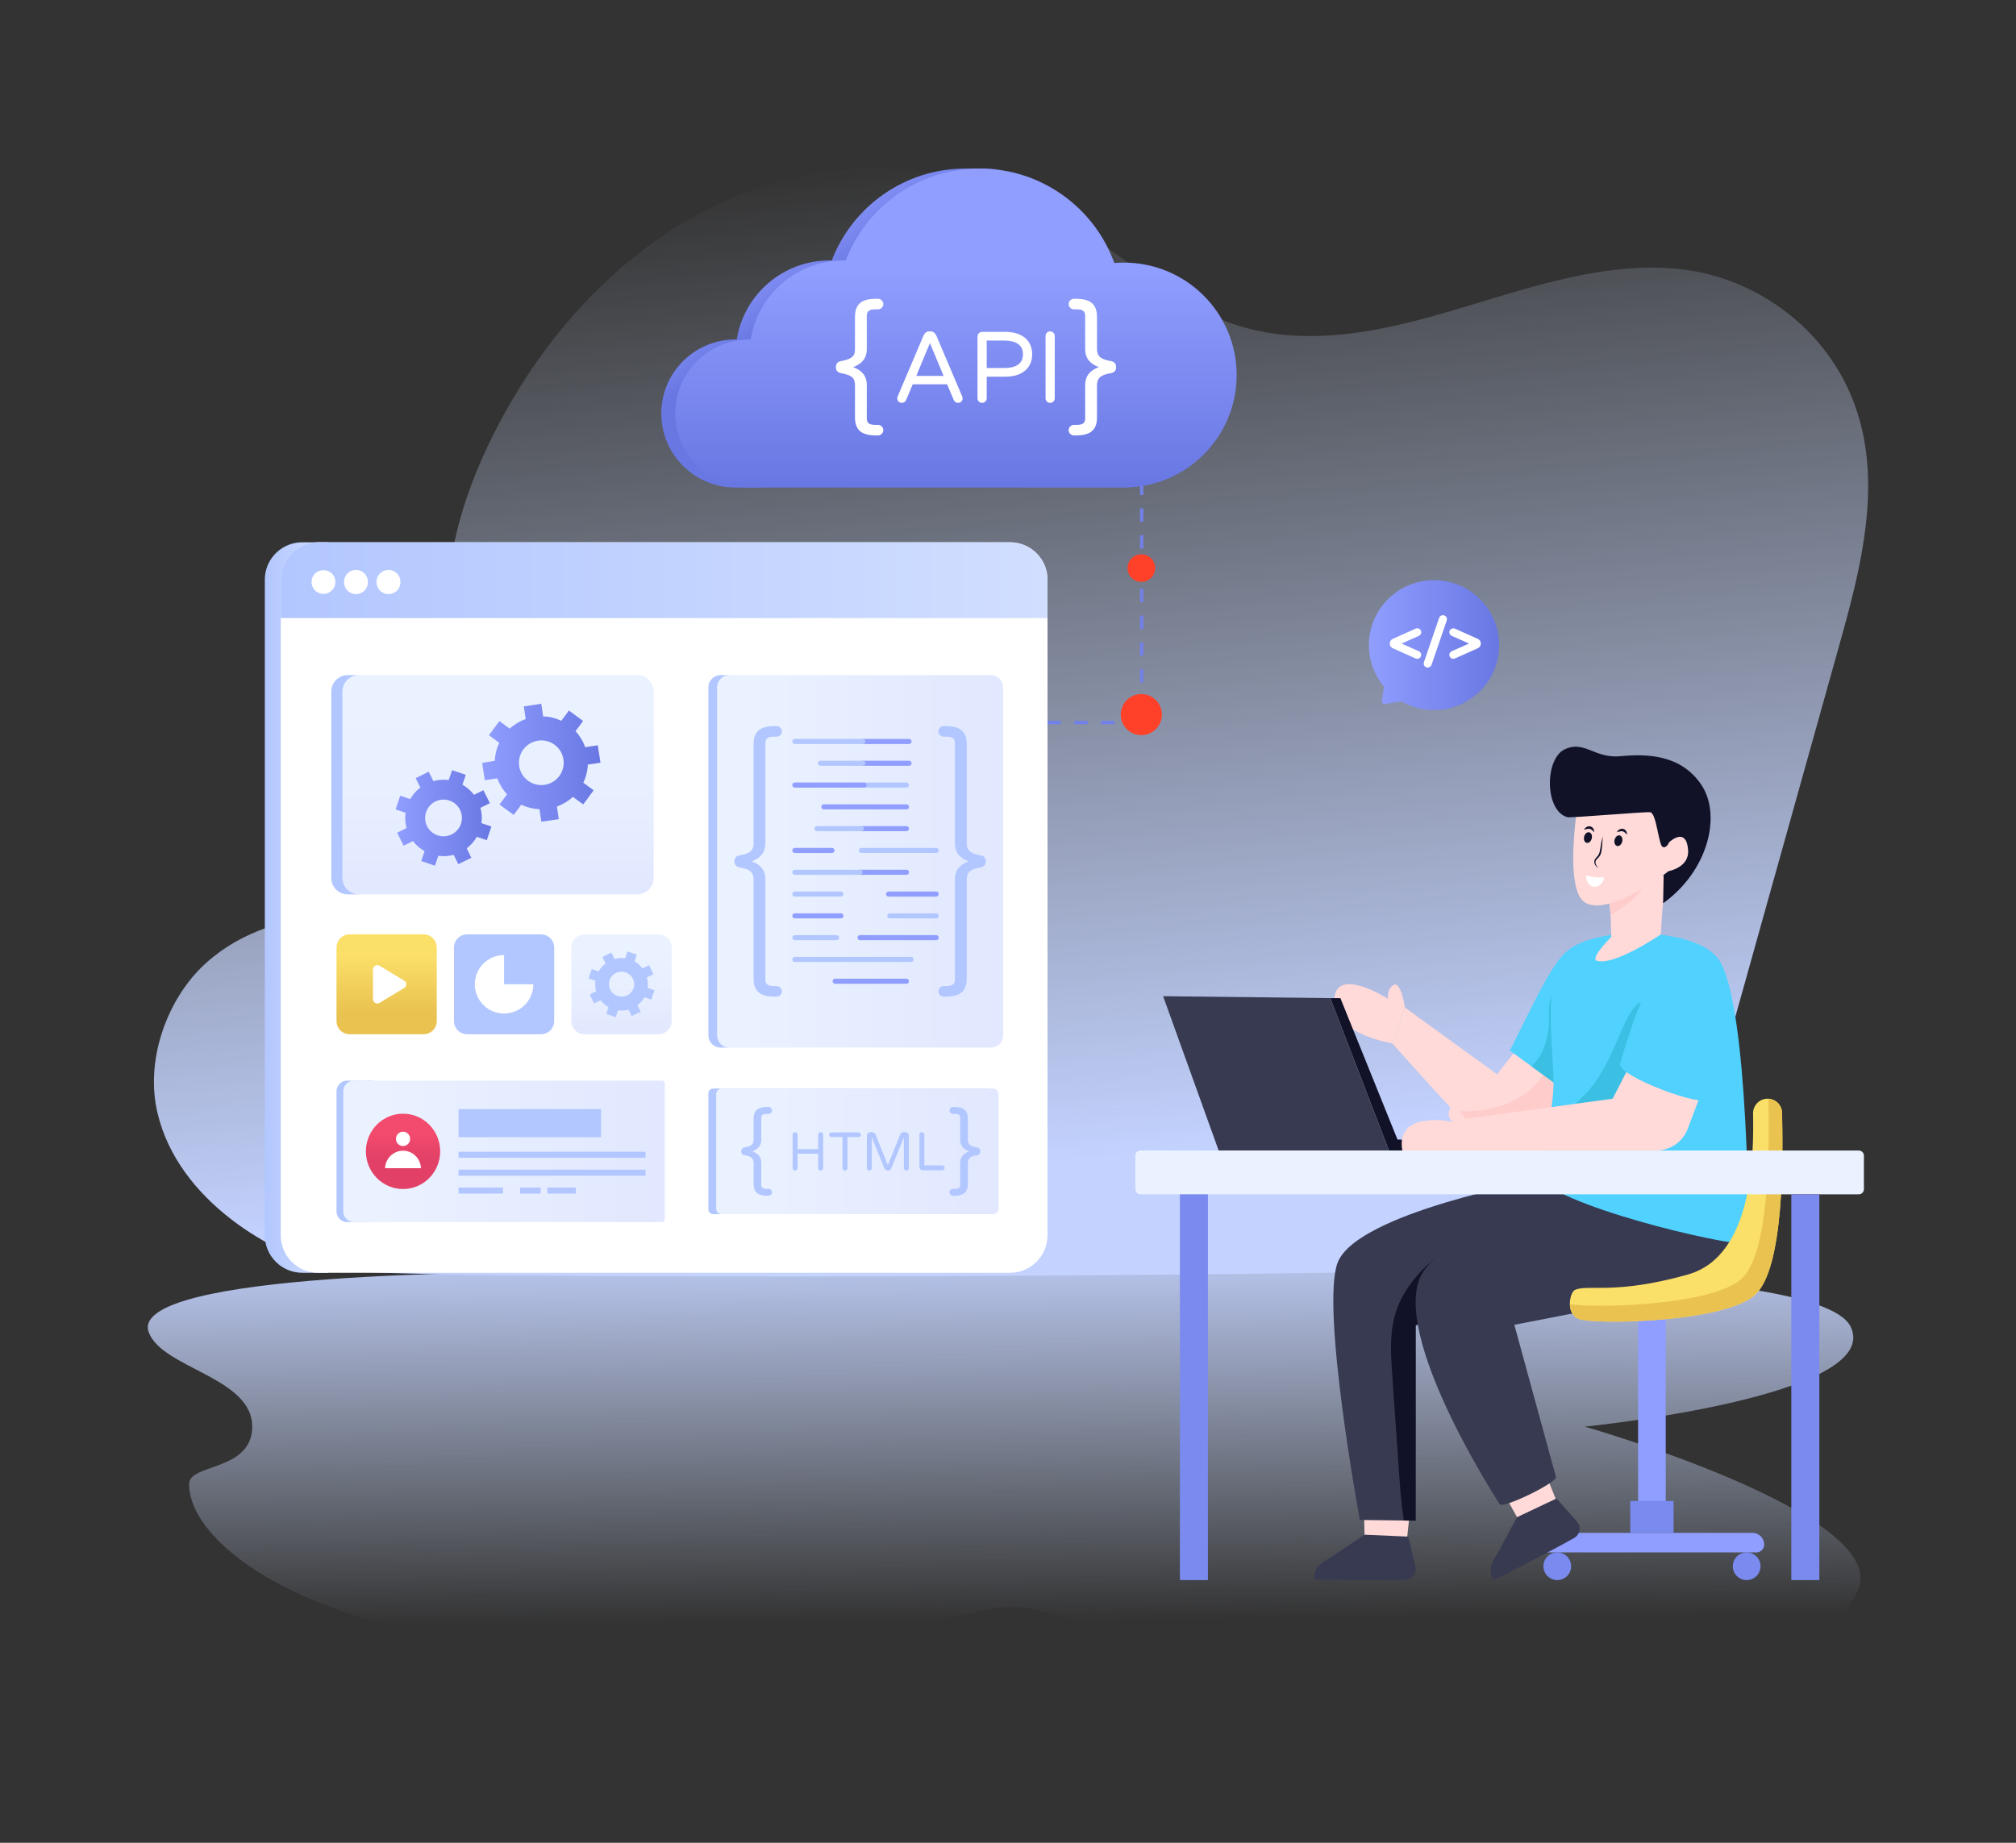 <svg width="175" height="160" viewBox="0 0 175 160" fill="none" xmlns="http://www.w3.org/2000/svg">
<rect x="0" y="0" width="175" height="160" fill="#333333" stroke="none"/>
<path d="M159.659 56.02C156.626 66.883 153.582 77.742 150.549 88.604C149.037 94.002 147.417 99.615 144.099 103.525C139.677 108.731 133.18 109.847 127.126 110.213C118.369 110.762 33.479 111.268 28.99 110.213C23.56 108.923 15.487 104.234 13.681 96.672C12.582 92.105 14.456 87.021 17.424 84.055C20.396 81.103 24.253 79.924 28.023 79.427C31.396 78.98 34.889 78.991 38.021 77.347C41.162 75.711 43.888 71.804 43.414 67.583C43.058 64.466 41.121 62.051 40.008 59.239C37.596 53.147 39.216 45.718 41.855 39.789C46.705 28.909 54.962 20.505 64.439 16.809C73.907 13.117 84.494 14.16 93.388 19.674C97.74 22.373 101.726 26.097 106.366 27.884C112.807 30.371 119.764 28.848 126.325 26.89C132.889 24.941 139.545 22.565 146.255 23.419C152.961 24.281 159.863 29.284 161.669 37.445C163.032 43.566 161.339 50.033 159.659 56.02V56.02Z" fill="url(#paint0_linear_2297_3919)"/>
<path d="M161.325 137.941C155.726 152.103 97.387 142.035 90.5 139.931L90.474 139.923C88.948 139.452 87.328 139.379 85.769 139.739C76.24 141.945 64.983 143.479 54.35 143.479C28.725 143.479 16.413 134.568 16.413 128.846C16.413 127.077 21.806 127.745 21.893 123.953C21.998 119.592 14.123 118.836 12.92 115.701C10.858 110.317 45.63 110.494 45.63 110.494H110.483C110.483 110.494 157.651 109.102 160.64 115.181C163.623 121.262 137.57 123.869 137.57 123.869C137.57 123.869 163.909 131.406 161.325 137.941Z" fill="url(#paint1_linear_2297_3919)"/>
<path d="M22.988 50.328V107.26C22.988 107.687 23.072 108.11 23.236 108.504C23.4 108.899 23.64 109.257 23.942 109.559C24.245 109.861 24.605 110.101 25 110.264C25.396 110.427 25.82 110.511 26.248 110.511H28.484V47.085H26.237C24.55 47.085 23.164 48.366 23.004 50.009C22.994 50.115 22.988 50.221 22.988 50.328Z" fill="url(#paint2_linear_2297_3919)"/>
<path d="M99.085 62.877H97.918V62.586H99.085V62.877ZM96.751 62.877H95.585V62.586H96.751V62.877ZM94.418 62.877H93.251V62.586H94.418V62.877ZM92.085 62.877H90.918V62.586H92.085V62.877ZM89.751 62.877H88.585V62.586H89.751V62.877ZM87.418 62.877H86.251V62.586H87.418V62.877ZM85.085 62.877H83.918V62.586H85.085V62.877ZM99.253 61.59H98.961V60.426H99.253V61.59ZM99.253 59.263H98.961V58.099H99.253V59.263ZM99.253 56.935H98.961V55.772H99.253V56.935ZM99.253 54.608H98.961V53.444H99.253V54.608ZM99.253 52.281H98.961V51.117H99.253V52.281ZM99.253 49.953H98.961V48.79H99.253V49.953ZM99.253 47.626H98.961V46.462H99.253V47.626ZM99.253 45.299H98.961V44.135H99.253V45.299ZM99.253 42.972H98.961V41.808H99.253V42.972ZM99.253 40.644H98.961V39.481H99.253V40.644Z" fill="#7280E9"/>
<path d="M24.371 50.34V107.259C24.371 107.686 24.455 108.109 24.619 108.504C24.782 108.898 25.023 109.257 25.325 109.558C25.628 109.86 25.987 110.1 26.383 110.263C26.778 110.427 27.202 110.511 27.631 110.51H87.669C89.471 110.51 90.931 109.056 90.931 107.259V50.34C90.931 48.544 89.471 47.087 87.669 47.087H27.631C25.829 47.087 24.371 48.544 24.371 50.34Z" fill="white"/>
<path d="M24.371 50.328V53.665H90.931V50.328C90.931 48.536 89.478 47.085 87.682 47.085H27.62C25.826 47.085 24.371 48.537 24.371 50.328Z" fill="url(#paint3_linear_2297_3919)"/>
<path d="M32.686 50.535C32.684 50.672 32.709 50.808 32.76 50.935C32.811 51.063 32.887 51.179 32.984 51.277C33.08 51.375 33.195 51.452 33.322 51.505C33.449 51.558 33.585 51.586 33.723 51.586C33.86 51.586 33.996 51.558 34.123 51.505C34.25 51.452 34.365 51.375 34.462 51.277C34.558 51.179 34.634 51.063 34.685 50.935C34.736 50.808 34.761 50.672 34.759 50.535C34.761 50.398 34.736 50.261 34.685 50.134C34.634 50.007 34.558 49.891 34.462 49.793C34.365 49.695 34.25 49.617 34.123 49.564C33.996 49.511 33.86 49.484 33.723 49.484C33.585 49.484 33.449 49.511 33.322 49.564C33.195 49.617 33.08 49.695 32.984 49.793C32.887 49.891 32.811 50.007 32.76 50.134C32.709 50.261 32.684 50.398 32.686 50.535ZM29.865 50.535C29.863 50.672 29.888 50.808 29.939 50.935C29.99 51.063 30.066 51.179 30.162 51.277C30.259 51.375 30.373 51.452 30.5 51.505C30.627 51.558 30.763 51.586 30.901 51.586C31.038 51.586 31.175 51.558 31.302 51.505C31.428 51.452 31.543 51.375 31.64 51.277C31.736 51.179 31.812 51.063 31.863 50.935C31.914 50.808 31.939 50.672 31.937 50.535C31.939 50.398 31.914 50.261 31.863 50.134C31.812 50.007 31.736 49.891 31.64 49.793C31.543 49.695 31.428 49.617 31.302 49.564C31.175 49.511 31.038 49.484 30.901 49.484C30.763 49.484 30.627 49.511 30.5 49.564C30.373 49.617 30.259 49.695 30.162 49.793C30.066 49.891 29.99 50.007 29.939 50.134C29.888 50.261 29.863 50.398 29.865 50.535ZM27.043 50.535C27.043 50.809 27.152 51.072 27.346 51.266C27.541 51.459 27.804 51.568 28.079 51.568C28.354 51.568 28.618 51.459 28.812 51.266C29.006 51.072 29.116 50.809 29.116 50.535C29.116 50.261 29.006 49.998 28.812 49.804C28.618 49.61 28.354 49.501 28.079 49.501C27.804 49.501 27.541 49.61 27.346 49.804C27.152 49.998 27.043 50.261 27.043 50.535Z" fill="white"/>
<path d="M86.733 14.634C81.428 14.634 76.901 17.95 75.112 22.616C75.054 22.61 74.998 22.61 74.94 22.61C70.865 22.61 67.482 25.583 66.868 29.479C66.83 29.473 66.797 29.473 66.763 29.473C63.206 29.473 60.316 32.35 60.316 35.904C60.316 39.452 63.206 42.331 66.763 42.331H63.849C60.292 42.331 57.402 39.452 57.402 35.904C57.402 32.35 60.292 29.473 63.849 29.473C63.884 29.473 63.916 29.473 63.954 29.479C64.569 25.583 67.951 22.61 72.027 22.61C72.085 22.61 72.141 22.61 72.199 22.616C73.987 17.95 78.515 14.634 83.82 14.634H86.733Z" fill="url(#paint4_linear_2297_3919)"/>
<path d="M107.35 32.565C107.35 37.955 102.968 42.331 97.561 42.331H65.061C61.503 42.331 58.613 39.452 58.613 35.904C58.613 32.35 61.503 29.473 65.061 29.473C65.096 29.473 65.128 29.473 65.166 29.479C65.78 25.583 69.162 22.61 73.238 22.61C73.296 22.61 73.352 22.61 73.41 22.616C75.199 17.95 79.726 14.634 85.031 14.634C90.418 14.634 95.009 18.054 96.731 22.837C97.004 22.811 97.278 22.802 97.561 22.802C102.968 22.802 107.349 27.172 107.349 32.565H107.35Z" fill="url(#paint5_linear_2297_3919)"/>
<path d="M74.217 36.233V33.463C74.217 32.946 74.094 32.581 73.006 32.4C72.707 32.347 72.559 32.153 72.559 31.875C72.559 31.597 72.705 31.403 73.006 31.35C73.375 31.289 73.646 31.203 73.822 31.094C74.105 30.917 74.217 30.754 74.217 30.287V27.517C74.217 26.333 74.875 25.942 76.059 25.942H76.217C76.465 25.942 76.678 26.154 76.678 26.401C76.678 26.646 76.466 26.86 76.217 26.86H76.02C75.558 26.86 75.243 26.945 75.243 27.412V30.326C75.243 31.07 74.849 31.586 74.059 31.875C74.849 32.163 75.243 32.68 75.243 33.424V36.338C75.243 36.805 75.558 36.889 76.02 36.889H76.217C76.464 36.889 76.678 37.101 76.678 37.349C76.678 37.596 76.464 37.808 76.217 37.808H76.059C74.878 37.808 74.217 37.419 74.217 36.233ZM93.383 37.808H93.225C92.978 37.808 92.764 37.596 92.764 37.348C92.764 37.102 92.977 36.889 93.225 36.889H93.422C93.885 36.889 94.199 36.805 94.199 36.338V33.424C94.199 32.68 94.594 32.163 95.383 31.875C94.594 31.586 94.199 31.07 94.199 30.326V27.412C94.199 26.945 93.885 26.86 93.422 26.86H93.225C92.979 26.86 92.764 26.649 92.764 26.401C92.764 26.154 92.977 25.942 93.225 25.942H93.383C94.567 25.942 95.225 26.333 95.225 27.517V30.286C95.225 31.012 95.661 31.221 96.436 31.35C96.736 31.402 96.884 31.596 96.884 31.875C96.884 32.152 96.737 32.347 96.436 32.4C95.66 32.529 95.225 32.745 95.225 33.463V36.233C95.225 37.419 94.564 37.808 93.383 37.808H93.383ZM77.994 34.864C77.884 34.749 77.85 34.594 77.928 34.408L80.169 29.131C80.265 28.916 80.437 28.772 80.679 28.772H80.766C81.007 28.772 81.18 28.915 81.276 29.131L83.517 34.408C83.651 34.728 83.441 34.978 83.166 34.978C82.998 34.978 82.857 34.882 82.788 34.732L82.217 33.365H79.229L78.657 34.732C78.525 35.018 78.169 35.045 77.994 34.864ZM79.536 32.637H81.909L80.723 29.789L79.536 32.637ZM84.853 34.583V29.219C84.853 29.002 85.018 28.816 85.248 28.816H87.252C88.838 28.816 89.598 29.65 89.598 30.762C89.598 31.843 88.865 32.708 87.252 32.708H85.653V34.583C85.653 34.813 85.466 34.978 85.248 34.978C85.027 34.978 84.853 34.809 84.853 34.583ZM87.173 31.953C88.072 31.953 88.799 31.655 88.799 30.762C88.799 29.87 88.075 29.57 87.173 29.57H85.653V31.954H87.173V31.953ZM90.759 34.583V29.175C90.759 28.957 90.924 28.772 91.154 28.772C91.378 28.772 91.558 28.952 91.558 29.175V34.583C91.558 34.813 91.372 34.978 91.154 34.978C90.932 34.978 90.759 34.809 90.759 34.583Z" fill="white"/>
<path d="M99.074 63.827C100.06 63.827 100.86 63.029 100.86 62.046C100.86 61.063 100.06 60.265 99.074 60.265C98.088 60.265 97.289 61.063 97.289 62.046C97.289 63.029 98.088 63.827 99.074 63.827Z" fill="#FF4129"/>
<path d="M99.075 50.522C99.737 50.522 100.274 49.986 100.274 49.325C100.274 48.665 99.737 48.129 99.075 48.129C98.412 48.129 97.875 48.665 97.875 49.325C97.875 49.986 98.412 50.522 99.075 50.522Z" fill="#FF4129"/>
<path d="M63.261 58.618H62.55C61.967 58.618 61.492 59.094 61.492 59.675V89.9C61.492 90.039 61.519 90.177 61.572 90.305C61.625 90.433 61.703 90.55 61.801 90.648C61.899 90.746 62.016 90.824 62.145 90.878C62.273 90.931 62.411 90.958 62.55 90.958H63.261V58.618Z" fill="#B2C7FF"/>
<path d="M87.077 59.675V89.9C87.077 90.04 87.05 90.177 86.997 90.306C86.944 90.434 86.866 90.551 86.767 90.649C86.669 90.748 86.552 90.826 86.423 90.879C86.294 90.932 86.156 90.959 86.016 90.958H63.308C63.169 90.958 63.031 90.931 62.902 90.878C62.774 90.824 62.657 90.746 62.559 90.648C62.461 90.55 62.383 90.433 62.33 90.305C62.277 90.177 62.25 90.039 62.25 89.9V59.675C62.25 59.094 62.725 58.618 63.308 58.618H86.016C86.298 58.618 86.567 58.729 86.766 58.928C86.965 59.126 87.077 59.395 87.077 59.675H87.077Z" fill="url(#paint6_linear_2297_3919)"/>
<path d="M78.912 64.599H74.901C74.842 64.599 74.786 64.576 74.745 64.535C74.703 64.493 74.68 64.437 74.68 64.379C74.68 64.32 74.703 64.264 74.745 64.222C74.786 64.181 74.842 64.158 74.901 64.158H78.912C78.97 64.158 79.026 64.181 79.068 64.222C79.109 64.264 79.133 64.32 79.133 64.379C79.133 64.437 79.109 64.493 79.068 64.535C79.026 64.576 78.97 64.599 78.912 64.599Z" fill="#909EFF"/>
<path d="M74.905 64.599H68.999C68.94 64.599 68.884 64.576 68.842 64.535C68.801 64.493 68.777 64.437 68.777 64.379C68.777 64.32 68.801 64.264 68.842 64.222C68.884 64.181 68.94 64.158 68.999 64.158H74.905C74.963 64.158 75.02 64.181 75.061 64.222C75.103 64.264 75.126 64.32 75.126 64.379C75.126 64.437 75.103 64.493 75.061 64.535C75.02 64.576 74.963 64.599 74.905 64.599Z" fill="#B2C7FF"/>
<path d="M78.912 66.492H74.901C74.842 66.492 74.786 66.469 74.745 66.427C74.703 66.386 74.68 66.33 74.68 66.271C74.68 66.213 74.703 66.156 74.745 66.115C74.786 66.074 74.842 66.05 74.901 66.05H78.912C78.97 66.05 79.026 66.074 79.068 66.115C79.109 66.156 79.133 66.213 79.133 66.271C79.133 66.33 79.109 66.386 79.068 66.427C79.026 66.469 78.97 66.492 78.912 66.492Z" fill="#909EFF"/>
<path d="M74.902 66.492H71.218C71.159 66.492 71.102 66.469 71.061 66.427C71.019 66.386 70.996 66.33 70.996 66.271C70.996 66.213 71.019 66.156 71.061 66.115C71.102 66.074 71.159 66.05 71.218 66.05H74.902C74.96 66.05 75.017 66.074 75.058 66.115C75.1 66.156 75.123 66.213 75.123 66.271C75.123 66.33 75.1 66.386 75.058 66.427C75.017 66.469 74.96 66.492 74.902 66.492ZM78.686 68.385H75.002C74.943 68.385 74.887 68.361 74.845 68.32C74.804 68.278 74.781 68.222 74.781 68.164C74.781 68.105 74.804 68.049 74.845 68.008C74.887 67.966 74.943 67.943 75.002 67.943H78.686C78.745 67.943 78.801 67.966 78.843 68.008C78.884 68.049 78.907 68.105 78.907 68.164C78.907 68.222 78.884 68.278 78.843 68.32C78.801 68.361 78.745 68.385 78.686 68.385Z" fill="#B2C7FF"/>
<path d="M75.005 68.385H68.999C68.94 68.385 68.884 68.361 68.842 68.32C68.801 68.278 68.777 68.222 68.777 68.164C68.777 68.105 68.801 68.049 68.842 68.008C68.884 67.966 68.94 67.943 68.999 67.943H75.005C75.063 67.943 75.12 67.966 75.161 68.008C75.203 68.049 75.226 68.105 75.226 68.164C75.226 68.222 75.203 68.278 75.161 68.32C75.12 68.361 75.063 68.385 75.005 68.385ZM78.689 70.277H71.521C71.462 70.277 71.406 70.254 71.364 70.213C71.323 70.171 71.299 70.115 71.299 70.056C71.299 69.998 71.323 69.942 71.364 69.9C71.406 69.859 71.462 69.836 71.521 69.836H78.689C78.748 69.836 78.804 69.859 78.845 69.9C78.887 69.942 78.91 69.998 78.91 70.056C78.91 70.115 78.887 70.171 78.845 70.213C78.804 70.254 78.748 70.277 78.689 70.277ZM78.689 72.17H74.779C74.72 72.17 74.664 72.147 74.623 72.105C74.581 72.064 74.558 72.008 74.558 71.949C74.558 71.891 74.581 71.834 74.623 71.793C74.664 71.751 74.72 71.728 74.779 71.728H78.689C78.748 71.728 78.804 71.751 78.845 71.793C78.887 71.834 78.91 71.891 78.91 71.949C78.91 72.008 78.887 72.064 78.845 72.105C78.804 72.147 78.748 72.17 78.689 72.17Z" fill="#909EFF"/>
<path d="M74.776 72.17H70.917C70.858 72.17 70.802 72.147 70.76 72.105C70.719 72.064 70.695 72.008 70.695 71.949C70.695 71.891 70.719 71.834 70.76 71.793C70.802 71.751 70.858 71.728 70.917 71.728H74.776C74.835 71.728 74.891 71.751 74.933 71.793C74.974 71.834 74.998 71.891 74.998 71.949C74.998 72.008 74.974 72.064 74.933 72.105C74.891 72.147 74.835 72.17 74.776 72.17ZM81.265 74.062H74.776C74.718 74.062 74.661 74.039 74.62 73.998C74.578 73.956 74.555 73.9 74.555 73.842C74.555 73.783 74.578 73.727 74.62 73.686C74.661 73.644 74.718 73.621 74.776 73.621H81.265C81.324 73.621 81.38 73.644 81.422 73.686C81.463 73.727 81.487 73.783 81.487 73.842C81.487 73.9 81.463 73.956 81.422 73.998C81.38 74.039 81.324 74.062 81.265 74.062Z" fill="#B2C7FF"/>
<path d="M72.223 74.063H68.999C68.94 74.063 68.884 74.039 68.842 73.998C68.801 73.957 68.777 73.9 68.777 73.842C68.777 73.783 68.801 73.727 68.842 73.686C68.884 73.644 68.94 73.621 68.999 73.621H72.223C72.281 73.621 72.338 73.644 72.379 73.686C72.421 73.727 72.444 73.783 72.444 73.842C72.444 73.9 72.421 73.957 72.379 73.998C72.338 74.039 72.281 74.063 72.223 74.063ZM78.689 75.955H74.654C74.595 75.955 74.539 75.932 74.497 75.891C74.456 75.849 74.433 75.793 74.433 75.734C74.433 75.676 74.456 75.62 74.497 75.578C74.539 75.537 74.595 75.514 74.654 75.514H78.689C78.748 75.514 78.804 75.537 78.846 75.578C78.887 75.62 78.91 75.676 78.91 75.734C78.91 75.793 78.887 75.849 78.846 75.891C78.804 75.932 78.748 75.955 78.689 75.955Z" fill="#909EFF"/>
<path d="M74.654 75.955H68.999C68.94 75.955 68.884 75.932 68.842 75.891C68.801 75.849 68.777 75.793 68.777 75.734C68.777 75.676 68.801 75.62 68.842 75.578C68.884 75.537 68.94 75.514 68.999 75.514H74.654C74.713 75.514 74.769 75.537 74.811 75.578C74.852 75.62 74.876 75.676 74.876 75.734C74.876 75.793 74.852 75.849 74.811 75.891C74.769 75.932 74.713 75.955 74.654 75.955Z" fill="#B2C7FF"/>
<path d="M81.266 77.848H77.132C77.073 77.848 77.016 77.824 76.975 77.783C76.933 77.742 76.91 77.685 76.91 77.627C76.91 77.568 76.933 77.512 76.975 77.471C77.016 77.429 77.073 77.406 77.132 77.406H81.266C81.325 77.406 81.381 77.429 81.422 77.471C81.464 77.512 81.487 77.568 81.487 77.627C81.487 77.685 81.464 77.742 81.422 77.783C81.381 77.824 81.325 77.848 81.266 77.848Z" fill="#909EFF"/>
<path d="M73 77.848H68.999C68.94 77.848 68.884 77.824 68.842 77.783C68.801 77.742 68.777 77.685 68.777 77.627C68.777 77.568 68.801 77.512 68.842 77.471C68.884 77.429 68.94 77.406 68.999 77.406H73C73.058 77.406 73.115 77.429 73.156 77.471C73.198 77.512 73.221 77.568 73.221 77.627C73.221 77.685 73.198 77.742 73.156 77.783C73.115 77.824 73.058 77.848 73 77.848ZM81.268 79.74H77.235C77.177 79.74 77.12 79.717 77.079 79.676C77.037 79.634 77.014 79.578 77.014 79.52C77.014 79.461 77.037 79.405 77.079 79.364C77.12 79.322 77.177 79.299 77.235 79.299H81.268C81.327 79.299 81.383 79.322 81.425 79.364C81.466 79.405 81.49 79.461 81.49 79.52C81.49 79.578 81.466 79.634 81.425 79.676C81.383 79.717 81.327 79.74 81.268 79.74Z" fill="#B2C7FF"/>
<path d="M73 79.74H68.999C68.94 79.74 68.884 79.717 68.842 79.676C68.801 79.634 68.777 79.578 68.777 79.52C68.777 79.461 68.801 79.405 68.842 79.364C68.884 79.322 68.94 79.299 68.999 79.299H73C73.058 79.299 73.115 79.322 73.156 79.364C73.198 79.405 73.221 79.461 73.221 79.52C73.221 79.578 73.198 79.634 73.156 79.676C73.115 79.717 73.058 79.74 73 79.74ZM81.268 81.633H74.654C74.595 81.633 74.539 81.61 74.497 81.568C74.456 81.527 74.432 81.471 74.432 81.412C74.432 81.354 74.456 81.297 74.497 81.256C74.539 81.215 74.595 81.191 74.654 81.191H81.268C81.327 81.191 81.383 81.215 81.425 81.256C81.466 81.297 81.49 81.354 81.49 81.412C81.49 81.471 81.466 81.527 81.425 81.568C81.383 81.61 81.327 81.633 81.268 81.633Z" fill="#909EFF"/>
<path d="M72.624 81.633H68.999C68.94 81.633 68.884 81.61 68.842 81.568C68.801 81.527 68.777 81.471 68.777 81.412C68.777 81.353 68.801 81.297 68.842 81.256C68.884 81.215 68.94 81.191 68.999 81.191H72.624C72.683 81.191 72.739 81.215 72.781 81.256C72.822 81.297 72.846 81.353 72.846 81.412C72.846 81.471 72.822 81.527 72.781 81.568C72.739 81.61 72.683 81.633 72.624 81.633H72.624ZM79.09 83.525H74.779C74.721 83.525 74.664 83.502 74.623 83.461C74.581 83.419 74.558 83.363 74.558 83.305C74.558 83.246 74.581 83.19 74.623 83.149C74.664 83.107 74.721 83.084 74.779 83.084H79.09C79.149 83.084 79.205 83.107 79.247 83.149C79.288 83.19 79.311 83.246 79.311 83.305C79.311 83.363 79.288 83.419 79.247 83.461C79.205 83.502 79.149 83.525 79.09 83.525Z" fill="#B2C7FF"/>
<path d="M74.779 83.526H68.999C68.94 83.526 68.884 83.502 68.842 83.461C68.801 83.419 68.777 83.363 68.777 83.305C68.777 83.246 68.801 83.19 68.842 83.149C68.884 83.107 68.94 83.084 68.999 83.084H74.779C74.838 83.084 74.894 83.107 74.936 83.149C74.977 83.19 75.001 83.246 75.001 83.305C75.001 83.363 74.977 83.419 74.936 83.461C74.894 83.502 74.838 83.526 74.779 83.526Z" fill="#B2C7FF"/>
<path d="M78.685 85.418H72.495C72.436 85.418 72.38 85.395 72.338 85.353C72.297 85.312 72.273 85.256 72.273 85.197C72.273 85.139 72.297 85.083 72.338 85.041C72.38 85 72.436 84.977 72.495 84.977H78.685C78.744 84.977 78.8 85 78.842 85.041C78.883 85.083 78.907 85.139 78.907 85.197C78.907 85.256 78.883 85.312 78.842 85.353C78.8 85.395 78.744 85.418 78.685 85.418Z" fill="#909EFF"/>
<path d="M82.076 86.533H81.918C81.671 86.533 81.457 86.321 81.457 86.073C81.457 85.827 81.67 85.613 81.918 85.613H82.115C82.577 85.613 82.892 85.529 82.892 85.062V76.337C82.892 75.593 83.286 75.077 84.076 74.788C83.286 74.499 82.892 73.983 82.892 73.239V64.513C82.892 64.047 82.577 63.962 82.115 63.962H81.918C81.671 63.962 81.457 63.751 81.457 63.503C81.457 63.256 81.67 63.043 81.918 63.043H82.076C83.26 63.043 83.918 63.435 83.918 64.618V73.2C83.918 73.925 84.354 74.134 85.129 74.263C85.429 74.316 85.576 74.509 85.576 74.788C85.576 75.065 85.43 75.26 85.129 75.313C84.353 75.442 83.918 75.659 83.918 76.376V84.957C83.918 86.143 83.257 86.533 82.076 86.533ZM65.413 84.957V76.376C65.413 75.651 64.977 75.442 64.202 75.313C63.902 75.26 63.754 75.067 63.754 74.788C63.754 74.511 63.901 74.316 64.202 74.263C65.284 74.084 65.413 73.727 65.413 73.2V64.618C65.413 63.435 66.071 63.043 67.255 63.043H67.413C67.66 63.043 67.874 63.256 67.874 63.503C67.874 63.748 67.662 63.962 67.413 63.962H67.216C66.754 63.962 66.439 64.047 66.439 64.513V73.239C66.439 73.983 66.044 74.499 65.255 74.788C66.044 75.077 66.439 75.593 66.439 76.337V85.062C66.439 85.529 66.754 85.614 67.216 85.614H67.413C67.66 85.614 67.874 85.826 67.874 86.073C67.874 86.321 67.659 86.533 67.413 86.533H67.255C66.074 86.533 65.413 86.143 65.413 84.957ZM31.119 58.618H30.185C29.807 58.618 29.444 58.768 29.176 59.035C28.908 59.302 28.758 59.664 28.758 60.042V76.229C28.758 76.416 28.794 76.602 28.866 76.774C28.938 76.947 29.043 77.104 29.176 77.236C29.308 77.369 29.465 77.473 29.639 77.545C29.812 77.616 29.998 77.653 30.185 77.653H31.119V58.618L31.119 58.618Z" fill="#B2C7FF"/>
<path d="M56.743 60.042V76.229C56.743 76.416 56.706 76.602 56.635 76.774C56.563 76.947 56.458 77.104 56.325 77.236C56.193 77.369 56.035 77.474 55.862 77.545C55.688 77.617 55.503 77.653 55.315 77.653H31.15C30.963 77.653 30.777 77.616 30.604 77.545C30.43 77.473 30.273 77.369 30.14 77.236C30.008 77.104 29.903 76.947 29.831 76.774C29.759 76.602 29.723 76.416 29.723 76.229V60.042C29.723 59.664 29.873 59.302 30.141 59.035C30.409 58.768 30.771 58.618 31.15 58.618H55.316C55.694 58.618 56.057 58.768 56.325 59.035C56.593 59.302 56.743 59.664 56.743 60.042H56.743Z" fill="url(#paint7_linear_2297_3919)"/>
<path d="M50.627 69.846L51.533 68.619L50.636 67.961C50.872 67.469 51.005 66.934 51.027 66.389L52.125 66.222L51.892 64.71L50.799 64.875C50.617 64.361 50.331 63.888 49.959 63.487L50.616 62.598L49.383 61.693L48.727 62.582C48.232 62.348 47.696 62.216 47.149 62.195L46.983 61.104L45.468 61.334L45.635 62.429C45.119 62.611 44.646 62.896 44.246 63.268L43.349 62.61L42.444 63.837L43.338 64.493C43.102 64.986 42.97 65.52 42.947 66.065L41.852 66.233L42.084 67.742L43.175 67.579C43.357 68.093 43.643 68.565 44.016 68.964L43.36 69.853L44.593 70.758L45.249 69.869C45.743 70.106 46.28 70.239 46.828 70.261L46.993 71.347L48.509 71.122L48.342 70.027C48.857 69.844 49.33 69.559 49.731 69.187L50.627 69.846ZM45.835 67.787C45.42 67.483 45.144 67.026 45.067 66.519C44.99 66.011 45.118 65.494 45.423 65.08C46.059 64.219 47.277 64.029 48.141 64.663C49.007 65.3 49.188 66.517 48.552 67.378C47.918 68.237 46.701 68.424 45.835 67.787H45.835Z" fill="url(#paint8_linear_2297_3919)"/>
<path d="M42.256 72.95L42.659 71.763L41.792 71.47C41.853 71.017 41.823 70.565 41.704 70.141L42.523 69.737L41.962 68.61L41.147 69.012C40.875 68.654 40.533 68.355 40.142 68.133L40.433 67.273L39.241 66.871L38.949 67.731C38.503 67.67 38.05 67.701 37.616 67.82L37.213 67.007L36.083 67.564L36.488 68.38C36.129 68.651 35.83 68.993 35.61 69.384L34.742 69.091L34.34 70.278L35.204 70.57C35.143 71.014 35.173 71.467 35.292 71.899L34.475 72.304L35.035 73.428L35.849 73.028C36.121 73.386 36.463 73.684 36.855 73.904L36.563 74.764L37.756 75.167L38.047 74.307C38.503 74.372 38.955 74.338 39.383 74.221L39.784 75.031L40.916 74.477L40.511 73.66C40.869 73.389 41.168 73.048 41.389 72.657L42.256 72.95ZM37.986 72.53C37.585 72.394 37.254 72.105 37.067 71.727C36.879 71.348 36.85 70.911 36.985 70.511C37.268 69.677 38.175 69.226 39.011 69.508C39.849 69.791 40.295 70.699 40.013 71.532C39.876 71.933 39.586 72.263 39.206 72.45C38.826 72.637 38.387 72.665 37.986 72.53Z" fill="url(#paint9_linear_2297_3919)"/>
<path d="M37.913 82.27V88.657C37.913 88.808 37.883 88.957 37.825 89.096C37.767 89.235 37.683 89.361 37.576 89.468C37.469 89.574 37.342 89.658 37.202 89.716C37.063 89.773 36.913 89.802 36.762 89.802H30.359C30.208 89.802 30.059 89.772 29.919 89.715C29.78 89.657 29.653 89.573 29.547 89.467C29.44 89.361 29.356 89.234 29.298 89.095C29.24 88.956 29.211 88.807 29.211 88.657V82.27C29.211 82.12 29.24 81.971 29.298 81.832C29.356 81.693 29.44 81.566 29.547 81.46C29.653 81.354 29.78 81.269 29.919 81.212C30.059 81.154 30.208 81.125 30.359 81.125H36.762C36.913 81.125 37.063 81.154 37.202 81.211C37.342 81.269 37.469 81.353 37.576 81.459C37.683 81.566 37.768 81.692 37.825 81.831C37.883 81.97 37.913 82.119 37.913 82.27Z" fill="url(#paint10_linear_2297_3919)"/>
<path d="M48.107 82.269V88.658C48.107 88.809 48.077 88.957 48.019 89.096C47.962 89.235 47.877 89.361 47.77 89.467C47.663 89.573 47.537 89.657 47.398 89.715C47.258 89.772 47.109 89.801 46.958 89.801H40.555C40.404 89.801 40.255 89.772 40.116 89.715C39.976 89.657 39.85 89.573 39.743 89.467C39.636 89.361 39.552 89.235 39.494 89.096C39.436 88.957 39.406 88.809 39.406 88.658V82.269C39.406 82.118 39.436 81.97 39.494 81.831C39.551 81.692 39.636 81.566 39.743 81.46C39.849 81.353 39.976 81.269 40.115 81.212C40.255 81.154 40.404 81.125 40.555 81.126H46.958C47.109 81.125 47.258 81.154 47.398 81.212C47.537 81.269 47.664 81.353 47.77 81.46C47.877 81.566 47.962 81.692 48.02 81.831C48.077 81.97 48.107 82.118 48.107 82.269Z" fill="#B2C7FF"/>
<path d="M58.302 82.269V88.658C58.302 88.809 58.272 88.957 58.215 89.096C58.157 89.235 58.072 89.361 57.965 89.467C57.859 89.573 57.732 89.657 57.593 89.715C57.454 89.772 57.304 89.801 57.154 89.801H50.75C50.6 89.801 50.45 89.772 50.311 89.715C50.172 89.657 50.045 89.573 49.938 89.467C49.832 89.361 49.747 89.235 49.689 89.096C49.631 88.957 49.602 88.809 49.602 88.658V82.269C49.602 82.118 49.631 81.969 49.689 81.831C49.747 81.692 49.831 81.566 49.938 81.459C50.045 81.353 50.172 81.269 50.311 81.212C50.45 81.154 50.6 81.125 50.75 81.126H57.154C57.304 81.125 57.454 81.154 57.593 81.212C57.732 81.269 57.859 81.353 57.966 81.46C58.072 81.566 58.157 81.692 58.215 81.831C58.273 81.97 58.302 82.118 58.302 82.269Z" fill="url(#paint11_linear_2297_3919)"/>
<path d="M35.086 85.783L32.947 87.075C32.89 87.109 32.825 87.128 32.759 87.129C32.693 87.13 32.628 87.113 32.57 87.081C32.512 87.048 32.464 87.001 32.431 86.944C32.397 86.887 32.379 86.822 32.379 86.756L32.375 84.173C32.375 83.882 32.695 83.702 32.945 83.852L35.086 85.143C35.326 85.289 35.326 85.638 35.086 85.783Z" fill="white"/>
<path d="M56.218 85.774C56.26 85.468 56.239 85.157 56.157 84.86L56.72 84.582L56.335 83.807L55.774 84.084C55.587 83.837 55.352 83.632 55.083 83.48L55.283 82.888L54.464 82.612L54.263 83.203C53.957 83.161 53.645 83.182 53.346 83.264L53.069 82.705L52.292 83.088L52.571 83.65C52.324 83.836 52.119 84.071 51.967 84.34L51.371 84.138L51.094 84.954L51.689 85.155C51.647 85.46 51.667 85.771 51.748 86.069L51.187 86.347L51.572 87.12L52.132 86.845C52.318 87.091 52.554 87.296 52.823 87.447L52.623 88.039L53.443 88.315L53.643 87.724C53.95 87.767 54.263 87.747 54.561 87.665L54.837 88.222L55.615 87.841L55.337 87.28C55.583 87.093 55.788 86.858 55.94 86.59L56.537 86.791L56.814 85.975L56.218 85.774ZM54.994 85.817C54.895 86.085 54.696 86.305 54.437 86.428C54.178 86.551 53.882 86.569 53.61 86.477C53.339 86.386 53.114 86.192 52.983 85.937C52.853 85.683 52.828 85.387 52.913 85.114C53.006 84.839 53.205 84.611 53.466 84.482C53.727 84.353 54.029 84.332 54.306 84.425C54.582 84.519 54.809 84.718 54.938 84.979C55.068 85.24 55.087 85.541 54.994 85.817H54.994Z" fill="#B2C7FF"/>
<path d="M46.299 85.463C46.298 86.136 46.03 86.781 45.553 87.257C45.077 87.733 44.43 88 43.755 88C42.351 88 41.215 86.864 41.215 85.463C41.215 84.063 42.351 82.927 43.755 82.927V85.463H46.299Z" fill="white"/>
<path d="M32.361 93.826H30.134C29.89 93.827 29.655 93.924 29.483 94.097C29.31 94.269 29.212 94.503 29.211 94.747V105.188C29.211 105.432 29.308 105.666 29.482 105.839C29.655 106.011 29.89 106.108 30.134 106.109H32.361V93.826V93.826Z" fill="#B2C7FF"/>
<path d="M57.71 94.088V105.85C57.71 105.992 57.593 106.109 57.45 106.109H30.724C30.479 106.108 30.244 106.011 30.071 105.839C29.898 105.666 29.801 105.432 29.801 105.188V94.747C29.802 94.503 29.899 94.269 30.072 94.097C30.245 93.924 30.48 93.827 30.724 93.826H57.448C57.593 93.826 57.71 93.942 57.71 94.088L57.71 94.088Z" fill="url(#paint12_linear_2297_3919)"/>
<path d="M34.986 103.237C36.766 103.237 38.21 101.773 38.21 99.967C38.21 98.161 36.766 96.698 34.986 96.698C33.205 96.698 31.762 98.161 31.762 99.967C31.762 101.773 33.205 103.237 34.986 103.237Z" fill="url(#paint13_linear_2297_3919)"/>
<path d="M34.986 99.507C35.326 99.507 35.601 99.228 35.601 98.883C35.601 98.539 35.326 98.26 34.986 98.26C34.647 98.26 34.371 98.539 34.371 98.883C34.371 99.228 34.647 99.507 34.986 99.507Z" fill="white"/>
<path d="M36.542 101.431C36.509 100.587 35.825 99.912 34.984 99.912C34.143 99.912 33.459 100.587 33.426 101.432L36.542 101.431Z" fill="white"/>
<path d="M39.805 96.297H52.18V98.738H39.805V96.297ZM39.805 100.001H56.034V100.526H39.805V100.001ZM39.805 101.557H56.034V102.082H39.805V101.557ZM39.805 103.112H43.663V103.637H39.805V103.112ZM45.148 103.112H46.936V103.637H45.148V103.112ZM47.513 103.112H49.989V103.637H47.513V103.112ZM86.007 94.944V104.99C86.007 105.228 85.813 105.421 85.575 105.421H61.921C61.864 105.421 61.808 105.41 61.756 105.388C61.703 105.367 61.656 105.335 61.616 105.295C61.576 105.255 61.544 105.208 61.522 105.155C61.501 105.103 61.489 105.047 61.489 104.991V94.944C61.489 94.707 61.681 94.513 61.921 94.513H85.575C85.813 94.513 86.007 94.707 86.007 94.944V94.944Z" fill="#B2C7FF"/>
<path d="M86.199 105.421H62.654C62.525 105.421 62.402 105.37 62.31 105.279C62.219 105.188 62.168 105.065 62.168 104.936V94.998C62.168 94.731 62.386 94.513 62.654 94.513H86.199C86.468 94.513 86.686 94.73 86.686 94.999V104.936C86.686 105.204 86.468 105.421 86.199 105.421Z" fill="url(#paint14_linear_2297_3919)"/>
<path d="M65.417 102.799V100.999C65.417 100.528 65.134 100.392 64.631 100.308C64.436 100.274 64.34 100.148 64.34 99.967C64.34 99.787 64.435 99.66 64.631 99.626C65.14 99.542 65.417 99.399 65.417 98.935V97.136C65.417 96.367 65.844 96.112 66.614 96.112H66.717C66.877 96.112 67.016 96.25 67.016 96.411C67.016 96.57 66.879 96.71 66.717 96.71H66.589C66.288 96.71 66.084 96.764 66.084 97.068V98.961C66.084 99.444 65.827 99.78 65.315 99.967C65.828 100.155 66.084 100.49 66.084 100.974V102.867C66.084 103.17 66.288 103.225 66.589 103.225H66.717C66.877 103.225 67.016 103.363 67.016 103.523C67.016 103.684 66.877 103.822 66.717 103.822H66.614C65.847 103.822 65.417 103.569 65.417 102.799ZM82.82 103.822H82.718C82.639 103.82 82.564 103.788 82.508 103.733C82.452 103.677 82.42 103.602 82.418 103.523C82.418 103.363 82.557 103.225 82.718 103.225H82.846C83.147 103.225 83.351 103.17 83.351 102.867V100.974C83.351 100.49 83.607 100.155 84.12 99.967C83.607 99.78 83.351 99.444 83.351 98.961V97.068C83.351 96.764 83.147 96.71 82.846 96.71H82.718C82.639 96.708 82.564 96.676 82.508 96.62C82.452 96.565 82.42 96.49 82.418 96.411C82.418 96.251 82.557 96.112 82.718 96.112H82.82C83.59 96.112 84.017 96.367 84.017 97.136V98.935C84.017 99.271 84.097 99.509 84.804 99.626C84.999 99.66 85.095 99.786 85.095 99.967C85.095 100.147 85 100.274 84.804 100.308C84.3 100.392 84.017 100.533 84.017 100.999V102.799C84.017 103.569 83.588 103.822 82.82 103.822ZM68.805 101.423V98.516C68.805 98.488 68.81 98.46 68.82 98.434C68.831 98.408 68.846 98.384 68.866 98.364C68.886 98.343 68.909 98.327 68.935 98.316C68.961 98.305 68.989 98.3 69.018 98.3C69.138 98.3 69.235 98.396 69.235 98.516V99.77H71.025V98.516C71.025 98.488 71.03 98.46 71.04 98.434C71.05 98.407 71.066 98.384 71.086 98.363C71.106 98.343 71.129 98.327 71.155 98.316C71.181 98.305 71.21 98.3 71.238 98.3C71.358 98.3 71.455 98.396 71.455 98.516V101.423C71.455 101.451 71.449 101.479 71.438 101.505C71.427 101.531 71.411 101.555 71.391 101.574C71.371 101.594 71.347 101.61 71.32 101.62C71.294 101.63 71.266 101.635 71.238 101.635C71.21 101.635 71.182 101.63 71.156 101.62C71.13 101.609 71.106 101.594 71.086 101.574C71.067 101.554 71.051 101.531 71.04 101.505C71.03 101.479 71.025 101.451 71.025 101.423V100.17H69.235V101.423C69.235 101.451 69.229 101.479 69.218 101.505C69.207 101.531 69.191 101.555 69.171 101.574C69.15 101.594 69.127 101.61 69.1 101.62C69.074 101.63 69.046 101.635 69.018 101.635C68.99 101.635 68.962 101.63 68.936 101.62C68.91 101.609 68.886 101.594 68.866 101.574C68.847 101.554 68.831 101.531 68.82 101.505C68.81 101.479 68.805 101.451 68.805 101.423ZM73.136 101.423V98.724H72.173C72.147 98.724 72.121 98.72 72.096 98.71C72.072 98.7 72.049 98.686 72.031 98.667C72.012 98.649 71.998 98.627 71.988 98.602C71.978 98.578 71.974 98.552 71.975 98.526C71.975 98.416 72.055 98.323 72.173 98.323H74.525C74.639 98.323 74.728 98.412 74.728 98.526C74.728 98.642 74.636 98.724 74.525 98.724H73.566V101.423C73.566 101.451 73.56 101.479 73.549 101.505C73.538 101.531 73.522 101.555 73.502 101.574C73.482 101.594 73.458 101.61 73.431 101.62C73.405 101.63 73.377 101.635 73.349 101.635C73.321 101.635 73.293 101.63 73.267 101.62C73.241 101.609 73.217 101.594 73.198 101.574C73.178 101.554 73.162 101.531 73.151 101.505C73.141 101.479 73.136 101.451 73.136 101.423ZM75.248 101.423V98.611C75.247 98.57 75.255 98.53 75.27 98.492C75.285 98.455 75.308 98.42 75.336 98.391C75.365 98.363 75.399 98.34 75.436 98.324C75.474 98.308 75.514 98.3 75.554 98.299H75.71C75.842 98.299 75.95 98.389 75.999 98.497L77.071 101.164L78.143 98.497C78.191 98.389 78.3 98.3 78.431 98.3H78.587C78.76 98.3 78.894 98.442 78.894 98.611V101.423C78.894 101.544 78.801 101.635 78.681 101.635C78.653 101.635 78.625 101.63 78.599 101.62C78.572 101.61 78.548 101.594 78.528 101.574C78.508 101.555 78.492 101.531 78.481 101.505C78.47 101.479 78.464 101.451 78.464 101.423V98.747L77.373 101.437C77.348 101.496 77.306 101.546 77.252 101.581C77.198 101.617 77.135 101.635 77.071 101.635C76.941 101.635 76.82 101.559 76.768 101.437L75.677 98.747V101.423C75.677 101.451 75.672 101.479 75.661 101.505C75.65 101.531 75.634 101.555 75.613 101.575C75.593 101.594 75.569 101.61 75.543 101.62C75.516 101.63 75.488 101.635 75.46 101.635C75.432 101.635 75.404 101.63 75.378 101.62C75.352 101.609 75.329 101.594 75.309 101.574C75.289 101.554 75.273 101.531 75.263 101.505C75.252 101.479 75.247 101.451 75.248 101.423ZM79.81 101.315V98.516C79.81 98.488 79.815 98.46 79.825 98.434C79.835 98.407 79.851 98.384 79.871 98.363C79.891 98.343 79.914 98.327 79.94 98.316C79.966 98.305 79.994 98.3 80.022 98.3C80.143 98.3 80.24 98.396 80.24 98.516V101.183H81.784C81.904 101.183 82.002 101.278 82.002 101.4C82.002 101.428 81.996 101.456 81.985 101.482C81.974 101.508 81.958 101.531 81.938 101.551C81.917 101.571 81.893 101.586 81.867 101.596C81.841 101.607 81.813 101.612 81.784 101.611H80.108C79.943 101.611 79.81 101.479 79.81 101.315Z" fill="#B2C7FF"/>
<path d="M138.243 92.233C138.243 92.233 138.06 92.553 137.741 93.065C136.527 95.034 133.356 99.833 131.304 99.896C129.851 99.94 127.921 98.335 126.153 96.436C123.649 93.736 120.855 90.584 120.855 90.584L121.956 87.482L129.953 93.279L131.707 91.05L134.683 91.588L137.252 92.05L138.243 92.233Z" fill="#FFDAD9"/>
<path d="M121.954 87.482L120.854 90.585C120.854 90.585 115.716 89.807 115.822 86.803C115.931 83.799 120.5 86.732 120.5 86.732C120.5 86.732 120.323 85.954 120.959 85.531C121.598 85.109 121.954 87.482 121.954 87.482Z" fill="#FFDAD9"/>
<path d="M142.195 113.957H144.596V132.23H142.195V113.957Z" fill="#909EFF"/>
<path d="M141.516 130.326H145.278V133.093H141.516V130.326Z" fill="#7A8AEE"/>
<path d="M153.141 134.106V134.109C153.14 134.289 153.068 134.462 152.94 134.589C152.813 134.717 152.64 134.788 152.459 134.789H134.342C134.161 134.788 133.988 134.717 133.86 134.589C133.732 134.462 133.661 134.289 133.66 134.109C133.66 133.827 133.774 133.576 133.958 133.39C134.149 133.201 134.408 133.094 134.678 133.094H152.126C152.259 133.093 152.391 133.119 152.514 133.17C152.637 133.221 152.749 133.296 152.844 133.39C152.938 133.484 153.013 133.595 153.064 133.718C153.115 133.841 153.141 133.973 153.141 134.106Z" fill="#909EFF"/>
<path d="M152.824 135.99C152.824 136.654 152.287 137.193 151.62 137.193C150.954 137.193 150.416 136.654 150.416 135.99C150.416 135.671 150.543 135.366 150.769 135.14C150.994 134.915 151.301 134.789 151.62 134.789C151.939 134.789 152.246 134.915 152.471 135.14C152.697 135.366 152.824 135.671 152.824 135.99ZM136.385 135.99C136.385 136.654 135.847 137.193 135.181 137.193C134.514 137.193 133.977 136.654 133.977 135.99C133.977 135.671 134.103 135.366 134.329 135.14C134.555 134.915 134.861 134.789 135.181 134.789C135.5 134.789 135.806 134.915 136.032 135.14C136.258 135.366 136.385 135.671 136.385 135.99Z" fill="#7A8AEE"/>
<path d="M118.383 130.158L118.452 133.534C118.454 133.543 118.458 133.55 118.464 133.555C118.471 133.561 118.479 133.564 118.487 133.564L122.148 133.524L122.327 131.79L122.485 130.275L118.383 130.158Z" fill="#FFDAD9"/>
<path d="M114.086 136.954C114.086 136.978 114.089 137.005 114.089 137.031C114.091 137.063 114.105 137.093 114.128 137.116C114.151 137.138 114.182 137.15 114.214 137.151C115.062 137.159 119.659 137.237 121.996 137.159C122.566 137.14 122.98 136.618 122.873 136.06L122.239 133.417L118.461 133.251C118.453 133.251 118.448 133.251 118.442 133.257L115.383 135.311C114.618 135.695 114.086 136.188 114.086 136.954ZM137.85 102.87L131.744 111.684L131.332 112.28L122.89 115.07V132.035L121.862 132.02L118.042 131.969C118.042 131.969 114.626 113.52 116.115 109.631C117.777 105.29 133.615 102.444 133.615 102.444L137.85 102.87Z" fill="#373A50"/>
<path d="M131.741 111.684L131.329 112.28L122.887 115.07V132.035L121.859 132.02C121.635 130.578 121.533 129.121 121.431 127.666C121.24 124.915 121.047 122.16 120.856 119.409C120.731 117.642 120.612 115.834 121.105 114.136C121.676 112.166 123.035 110.499 124.633 109.209C125.699 108.349 128.26 106.082 129.736 106.858C131.248 107.653 131.632 109.935 131.741 111.684Z" fill="#111228"/>
<path d="M137.74 93.064C136.524 95.034 133.355 99.832 131.301 99.895C129.85 99.941 127.919 98.337 126.152 96.436C126.822 96.501 127.497 96.504 128.168 96.443C129.899 96.288 131.624 95.681 132.915 94.522C133.318 94.156 133.67 93.738 133.961 93.278C134.289 92.757 134.538 92.184 134.681 91.587C134.757 91.27 134.803 90.947 134.813 90.622C134.818 90.478 134.75 90.135 134.867 90.021C135.014 89.878 135.266 90.092 135.411 90.178C135.831 90.429 136.208 90.747 136.539 91.105C136.808 91.395 137.046 91.712 137.249 92.052C137.443 92.373 137.608 92.712 137.74 93.064Z" fill="#FECDCB"/>
<path d="M135.794 82.799L135.636 87.132L135.371 94.359L132.923 92.572L131.062 91.216C132.73 87.942 134.529 83.967 135.794 82.799Z" fill="#51D1FE"/>
<path d="M135.639 87.132L135.374 94.359L132.926 92.572C133.038 92.478 133.142 92.374 133.244 92.262C134.071 91.351 134.369 90.076 134.468 88.851C134.468 88.411 134.346 86.474 134.819 86.449C135.081 86.436 135.372 86.741 135.639 87.132Z" fill="#3BBFE2"/>
<path d="M130.18 129.023L131.825 131.975C131.83 131.982 131.837 131.987 131.846 131.988C131.854 131.99 131.862 131.989 131.87 131.985L135.087 130.241L134.432 128.625L133.861 127.213L130.18 129.023Z" fill="#FFDAD9"/>
<path d="M129.57 137.037C129.581 137.058 129.596 137.08 129.608 137.104C129.625 137.131 129.652 137.151 129.683 137.16C129.714 137.169 129.747 137.166 129.776 137.151C130.529 136.763 134.628 134.686 136.657 133.527C137.152 133.245 137.273 132.589 136.917 132.146L135.117 130.106L131.7 131.723C131.693 131.727 131.688 131.729 131.686 131.737L129.945 134.979C129.45 135.676 129.211 136.36 129.57 137.037ZM151.355 107.556L150.702 110.157C150.613 110.511 150.425 110.833 150.159 111.085C149.893 111.336 149.561 111.507 149.201 111.577L131.453 115.026L135.059 128.221C135.282 128.676 130.405 131.054 130.182 130.6C130.182 130.6 121.243 116.925 123.155 111.203C124.487 107.216 136.817 102.511 136.817 102.511L151.355 107.556Z" fill="#373A50"/>
<path d="M151.79 107.963C151.408 108.44 137.082 105.341 133.613 102.444C133.613 102.444 133.86 101.195 134.13 99.637C134.26 98.906 134.392 98.106 134.509 97.334C134.695 96.118 134.84 94.971 134.853 94.278C134.911 91.399 133.817 84.913 135.794 82.799C138.164 80.268 147.387 80.456 149.245 83.383C151.844 87.48 151.79 107.963 151.79 107.963Z" fill="#51D1FE"/>
<path d="M144.925 94.489C143.739 97.413 140.586 99.167 137.448 99.573C136.343 99.718 135.236 99.723 134.129 99.637C134.259 98.906 134.391 98.106 134.508 97.334C136.19 96.469 137.662 95.194 138.705 93.618C139.489 92.435 140.039 91.123 140.609 89.833C141.316 88.234 142.39 85.484 144.276 87.703C145.727 89.412 145.727 92.513 144.925 94.489Z" fill="#3BBFE2"/>
<path d="M153.303 95.404C152.99 95.436 152.701 95.584 152.492 95.819C152.283 96.054 152.171 96.358 152.176 96.672C152.234 100.019 152.258 109.036 146.526 110.657C140.105 112.473 137.74 111.464 136.688 112.014C136.287 112.224 135.884 113.966 136.99 114.497C138.096 115.028 149.556 114.895 152.328 112.445C154.899 110.173 154.768 100.387 154.696 96.627C154.692 96.453 154.653 96.281 154.579 96.123C154.506 95.966 154.4 95.825 154.269 95.71C154.138 95.595 153.985 95.508 153.818 95.455C153.652 95.403 153.477 95.385 153.303 95.404Z" fill="#FADF68"/>
<path d="M152.326 112.444C149.555 114.895 138.094 115.028 136.989 114.496C136.471 114.248 136.282 113.736 136.273 113.239C138.729 113.617 148.595 113.323 151.143 111.071C153.679 108.827 153.586 99.258 153.511 95.398C153.827 95.418 154.124 95.555 154.343 95.782C154.562 96.01 154.688 96.311 154.694 96.627C154.766 100.388 154.897 110.175 152.326 112.444Z" fill="#EAC250"/>
<path d="M131.062 99.192V99.895H120.568L115.477 86.663H116.354L121.309 98.939L131.062 99.192Z" fill="#111228"/>
<path d="M120.569 99.896H105.786L100.965 86.495L115.478 86.663L120.569 99.896Z" fill="#373A50"/>
<path d="M161.797 100.343V103.252C161.797 103.31 161.785 103.369 161.763 103.423C161.74 103.477 161.707 103.527 161.665 103.568C161.623 103.61 161.574 103.643 161.519 103.666C161.465 103.688 161.406 103.7 161.347 103.7H99.004C98.885 103.7 98.77 103.652 98.686 103.568C98.602 103.484 98.555 103.37 98.555 103.252V100.343C98.555 100.093 98.753 99.895 99.004 99.895H161.347C161.598 99.895 161.797 100.093 161.797 100.343V100.343Z" fill="#EBF2FF"/>
<path d="M155.496 103.7H157.93V137.193H155.496V103.7ZM102.422 103.7H104.855V137.193H102.422V103.7Z" fill="#7A8AEE"/>
<path d="M141.818 91.828L139.988 95.396L127.193 97.144L127.176 99.895H143.772C144.989 99.895 146.079 99.141 146.505 98.006L147.642 94.987L141.818 91.828Z" fill="#FFDAD9"/>
<path d="M146.982 83.361C145.397 82.763 144.04 84.066 142.811 86.253C141.949 87.789 140.626 92.354 140.626 92.354C140.261 93.35 148.066 96.361 148.431 95.364C148.431 95.364 149.43 90.219 149.533 87.87C149.589 86.579 149.366 84.26 146.982 83.361Z" fill="#51D1FE"/>
<path d="M144.776 76.066C144.41 77.457 144.251 79.213 144.178 81.122C144.178 81.122 140.201 83.849 138.632 83.427C137.96 83.245 139.868 81.344 139.868 81.344L139.811 79.465L139.595 77.168L141.931 76.009L144.776 76.066Z" fill="#FFDAD9"/>
<path d="M142.543 77.183C141.945 78.214 139.813 79.465 139.813 79.465L139.598 77.168L141.933 76.009C142.112 76.224 142.72 76.879 142.543 77.183Z" fill="#FECDCB"/>
<path d="M137.651 78.397C139.722 79.502 144.356 76.012 144.806 75.672C144.83 75.648 144.841 75.641 144.841 75.641C144.841 75.641 146.648 75.326 146.543 73.815C146.39 71.707 144.901 73.118 144.901 73.118L146.082 69.332L144.52 67.067L137.244 67.918C137.244 67.918 136.927 69.593 136.727 71.612C136.453 74.352 136.398 77.729 137.651 78.397L137.651 78.397Z" fill="#FFDAD9"/>
<path d="M136.057 70.954C136.335 71.033 142.796 70.463 143.254 70.526C143.786 70.6 143.978 73.353 144.319 73.529C144.659 73.704 144.898 73.119 144.898 73.119C144.898 73.119 146.388 71.707 146.541 73.815C146.646 75.326 144.846 75.64 144.846 75.64C144.846 75.64 144.439 75.936 144.415 75.959L144.368 78.428C148.267 75.637 149.462 70.799 147.689 68.145C145.916 65.494 142.925 65.443 140.659 65.658C138.393 65.873 137.529 64.235 135.807 65.071C134.085 65.903 134.069 70.4 136.057 70.954Z" fill="#111228"/>
<path d="M137.512 72.643C137.574 72.39 137.773 72.219 137.957 72.266C138.139 72.309 138.236 72.55 138.17 72.803M140.156 72.913C140.219 72.66 140.42 72.489 140.602 72.536C140.784 72.58 140.88 72.821 140.817 73.073" fill="#FFDAD9"/>
<path d="M138.313 72.839L138.03 72.769C138.062 72.641 138.041 72.436 137.921 72.406C137.812 72.378 137.69 72.528 137.655 72.676L137.371 72.608C137.462 72.233 137.76 72.066 137.992 72.124C138.231 72.183 138.404 72.477 138.313 72.839ZM140.959 73.11L140.676 73.039C140.711 72.9 140.682 72.705 140.565 72.677C140.479 72.655 140.344 72.766 140.298 72.948L140.015 72.877C140.1 72.541 140.371 72.329 140.636 72.394C140.873 72.453 141.052 72.74 140.959 73.11Z" fill="#FFDAD9"/>
<path d="M140.817 73.075C140.753 73.329 140.556 73.496 140.373 73.451C140.191 73.408 140.094 73.166 140.155 72.912C140.219 72.66 140.418 72.49 140.6 72.535C140.783 72.581 140.881 72.82 140.817 73.075ZM138.171 72.804C138.109 73.059 137.91 73.226 137.729 73.181C137.545 73.138 137.448 72.896 137.512 72.642C137.573 72.39 137.772 72.22 137.956 72.265C138.137 72.31 138.235 72.55 138.171 72.804ZM137.494 72.04C137.547 71.952 137.611 71.873 137.703 71.817C137.916 71.681 138.181 71.734 138.313 71.949C138.36 72.043 138.386 72.144 138.399 72.244C138.32 72.191 138.248 72.13 138.183 72.061C137.944 71.879 137.82 71.972 137.494 72.04ZM140.344 72.254C140.398 72.166 140.461 72.087 140.554 72.031C140.766 71.896 141.032 71.948 141.163 72.164C141.211 72.257 141.236 72.359 141.25 72.459C141.171 72.406 141.099 72.344 141.034 72.275C140.795 72.093 140.671 72.186 140.344 72.254ZM139.116 72.613C139.115 72.931 139.076 73.817 138.954 74.147C138.827 74.483 138.584 74.555 138.511 74.759C138.44 74.979 138.606 75.213 138.766 75.403C138.665 75.325 138.568 75.239 138.49 75.129C138.418 75.017 138.371 74.876 138.403 74.73C138.458 74.484 138.703 74.404 138.818 74.095C138.919 73.84 138.964 73.238 139.116 72.613H139.116Z" fill="#111228"/>
<path d="M139.233 76.192C139.183 76.677 138.799 77.036 138.376 76.993C137.954 76.95 137.651 76.521 137.701 76.035C137.702 76.027 137.704 76.02 137.705 76.014C138.124 76.158 138.633 76.21 139.233 76.17C139.233 76.177 139.234 76.183 139.233 76.192Z" fill="white"/>
<path d="M127.592 99.894L121.731 99.897C121.11 96.399 125.919 97.361 126.162 97.416C126.091 97.378 125.555 97.069 125.847 96.306C126.16 95.485 127.193 97.144 127.193 97.144L127.592 99.894V99.894Z" fill="#FFDAD9"/>
<path d="M120.139 59.624L119.94 60.857C119.916 61.019 120.055 61.162 120.218 61.134L121.663 60.903C122.519 61.395 123.491 61.653 124.479 61.652C127.601 61.652 130.134 59.129 130.134 56.016C130.134 52.902 127.601 50.375 124.479 50.375C121.357 50.375 118.828 52.902 118.828 56.016C118.828 57.388 119.324 58.649 120.139 59.624Z" fill="url(#paint15_linear_2297_3919)"/>
<path d="M122.948 57.041L120.968 56.155C120.861 56.105 120.789 56.015 120.789 55.898V55.858C120.789 55.739 120.862 55.65 120.968 55.6L122.948 54.714C123.024 54.686 123.109 54.696 123.169 54.756C123.27 54.856 123.234 55.027 123.092 55.085L121.305 55.877L123.092 56.67C123.233 56.728 123.27 56.899 123.169 56.999C123.109 57.059 123.023 57.069 122.948 57.041Z" fill="white"/>
<path d="M122.894 57.177L122.886 57.174L120.905 56.287C120.745 56.212 120.641 56.073 120.641 55.898V55.858C120.641 55.684 120.743 55.544 120.903 55.469L122.886 54.581C123.051 54.52 123.175 54.558 123.27 54.654C123.441 54.824 123.387 55.12 123.145 55.22L121.662 55.877L123.149 56.537C123.381 56.633 123.444 56.928 123.269 57.102C123.166 57.205 123.018 57.224 122.894 57.177ZM123.001 56.906C123.031 56.916 123.051 56.908 123.063 56.896C123.097 56.863 123.063 56.816 123.034 56.804L120.944 55.877L123.03 54.952C123.083 54.931 123.082 54.877 123.064 54.859C123.051 54.846 123.029 54.838 122.997 54.851L121.025 55.733C120.972 55.758 120.932 55.799 120.932 55.858V55.898C120.932 55.958 120.973 55.997 121.027 56.023L123.001 56.906ZM123.787 57.754C123.735 57.7 123.714 57.627 123.745 57.536L125.06 53.699C125.112 53.542 125.306 53.522 125.4 53.62C125.452 53.674 125.473 53.745 125.443 53.838L124.127 57.675C124.075 57.833 123.88 57.852 123.787 57.754Z" fill="white"/>
<path d="M123.683 57.855C123.597 57.765 123.558 57.636 123.608 57.49L124.923 53.652C125.008 53.394 125.338 53.344 125.507 53.52C125.595 53.611 125.629 53.738 125.583 53.883L124.266 57.722C124.181 57.98 123.854 58.033 123.683 57.855ZM125.2 53.745L123.884 57.583C123.875 57.611 123.871 57.63 123.893 57.653L123.894 57.654C123.912 57.674 123.974 57.675 123.989 57.629L125.306 53.791C125.314 53.764 125.318 53.743 125.296 53.721C125.274 53.697 125.216 53.695 125.2 53.745ZM125.96 56.858C125.96 56.775 126.017 56.701 126.094 56.67L127.881 55.878L126.094 55.085C125.952 55.027 125.916 54.857 126.017 54.756C126.046 54.729 126.082 54.71 126.121 54.703C126.16 54.695 126.201 54.699 126.238 54.714L128.218 55.6C128.324 55.65 128.397 55.739 128.397 55.858V55.898C128.397 56.015 128.325 56.105 128.218 56.155L126.238 57.041C126.208 57.054 126.174 57.06 126.141 57.057C126.108 57.054 126.076 57.044 126.049 57.025C126.021 57.007 125.998 56.982 125.983 56.953C125.967 56.924 125.959 56.891 125.96 56.858Z" fill="white"/>
<path d="M125.812 56.858C125.812 56.717 125.905 56.59 126.036 56.535L127.52 55.877L126.033 55.218C125.801 55.122 125.738 54.828 125.912 54.654C126.012 54.554 126.171 54.529 126.293 54.58L128.276 55.468C128.439 55.544 128.542 55.684 128.542 55.858V55.898C128.542 56.071 128.438 56.212 128.279 56.286L126.296 57.174C126.074 57.268 125.812 57.117 125.812 56.858ZM126.157 56.91L128.157 56.022C128.21 55.997 128.25 55.956 128.25 55.898V55.858C128.25 55.797 128.209 55.757 128.155 55.732L126.176 54.847C126.137 54.845 126.127 54.85 126.118 54.859C126.086 54.892 126.119 54.939 126.149 54.951L128.239 55.877L126.151 56.803C126.136 56.808 126.123 56.818 126.114 56.831C126.104 56.877 126.106 56.91 126.157 56.91V56.91Z" fill="white"/>
<defs>
<linearGradient id="paint0_linear_2297_3919" x1="82.281" y1="13.349" x2="91.08" y2="101.117" gradientUnits="userSpaceOnUse">
<stop stop-color="#CEDCF9" stop-opacity="0"/>
<stop offset="1" stop-color="#C3D2FF"/>
</linearGradient>
<linearGradient id="paint1_linear_2297_3919" x1="87.282" y1="140.75" x2="87.016" y2="106.672" gradientUnits="userSpaceOnUse">
<stop stop-color="#CEDCF9" stop-opacity="0"/>
<stop offset="1" stop-color="#C3D2FF"/>
</linearGradient>
<linearGradient id="paint2_linear_2297_3919" x1="28.484" y1="78.798" x2="22.988" y2="78.798" gradientUnits="userSpaceOnUse">
<stop stop-color="#D1DEFF"/>
<stop offset="1" stop-color="#B2C7FF"/>
</linearGradient>
<linearGradient id="paint3_linear_2297_3919" x1="90.931" y1="50.375" x2="24.371" y2="50.375" gradientUnits="userSpaceOnUse">
<stop stop-color="#D1DEFF"/>
<stop offset="1" stop-color="#B2C7FF"/>
</linearGradient>
<linearGradient id="paint4_linear_2297_3919" x1="67.538" y1="19.818" x2="71.36" y2="25.299" gradientUnits="userSpaceOnUse">
<stop stop-color="#909EFF"/>
<stop offset="1" stop-color="#6977E3"/>
</linearGradient>
<linearGradient id="paint5_linear_2297_3919" x1="82.981" y1="23.29" x2="82.981" y2="42.08" gradientUnits="userSpaceOnUse">
<stop stop-color="#909EFF"/>
<stop offset="1" stop-color="#6977E3"/>
</linearGradient>
<linearGradient id="paint6_linear_2297_3919" x1="62.25" y1="74.788" x2="87.077" y2="74.788" gradientUnits="userSpaceOnUse">
<stop stop-color="#EBF2FF"/>
<stop offset="1" stop-color="#E1E8FF"/>
</linearGradient>
<linearGradient id="paint7_linear_2297_3919" x1="43.233" y1="58.618" x2="43.233" y2="77.653" gradientUnits="userSpaceOnUse">
<stop stop-color="#EBF2FF"/>
<stop offset="0.627" stop-color="#E7EEFF"/>
<stop offset="1" stop-color="#E1E8FF"/>
</linearGradient>
<linearGradient id="paint8_linear_2297_3919" x1="41.852" y1="66.225" x2="52.125" y2="66.225" gradientUnits="userSpaceOnUse">
<stop stop-color="#909EFF"/>
<stop offset="1" stop-color="#6977E3"/>
</linearGradient>
<linearGradient id="paint9_linear_2297_3919" x1="34.34" y1="71.019" x2="42.659" y2="71.019" gradientUnits="userSpaceOnUse">
<stop stop-color="#909EFF"/>
<stop offset="1" stop-color="#6977E3"/>
</linearGradient>
<linearGradient id="paint10_linear_2297_3919" x1="33.562" y1="83.087" x2="33.562" y2="87.785" gradientUnits="userSpaceOnUse">
<stop stop-color="#FADF68"/>
<stop offset="1" stop-color="#EAC250"/>
</linearGradient>
<linearGradient id="paint11_linear_2297_3919" x1="53.952" y1="81.126" x2="53.952" y2="89.801" gradientUnits="userSpaceOnUse">
<stop stop-color="#EBF2FF"/>
<stop offset="0.627" stop-color="#E7EEFF"/>
<stop offset="1" stop-color="#E1E8FF"/>
</linearGradient>
<linearGradient id="paint12_linear_2297_3919" x1="29.801" y1="99.967" x2="57.71" y2="99.967" gradientUnits="userSpaceOnUse">
<stop stop-color="#EBF2FF"/>
<stop offset="1" stop-color="#E1E8FF"/>
</linearGradient>
<linearGradient id="paint13_linear_2297_3919" x1="34.986" y1="98.339" x2="34.986" y2="100.666" gradientUnits="userSpaceOnUse">
<stop stop-color="#F34B6D"/>
<stop offset="1" stop-color="#E24067"/>
</linearGradient>
<linearGradient id="paint14_linear_2297_3919" x1="62.168" y1="99.967" x2="86.686" y2="99.967" gradientUnits="userSpaceOnUse">
<stop stop-color="#EBF2FF"/>
<stop offset="1" stop-color="#E1E8FF"/>
</linearGradient>
<linearGradient id="paint15_linear_2297_3919" x1="118.828" y1="56.013" x2="130.134" y2="56.013" gradientUnits="userSpaceOnUse">
<stop stop-color="#909EFF"/>
<stop offset="1" stop-color="#6977E3"/>
</linearGradient>
</defs>
</svg>
